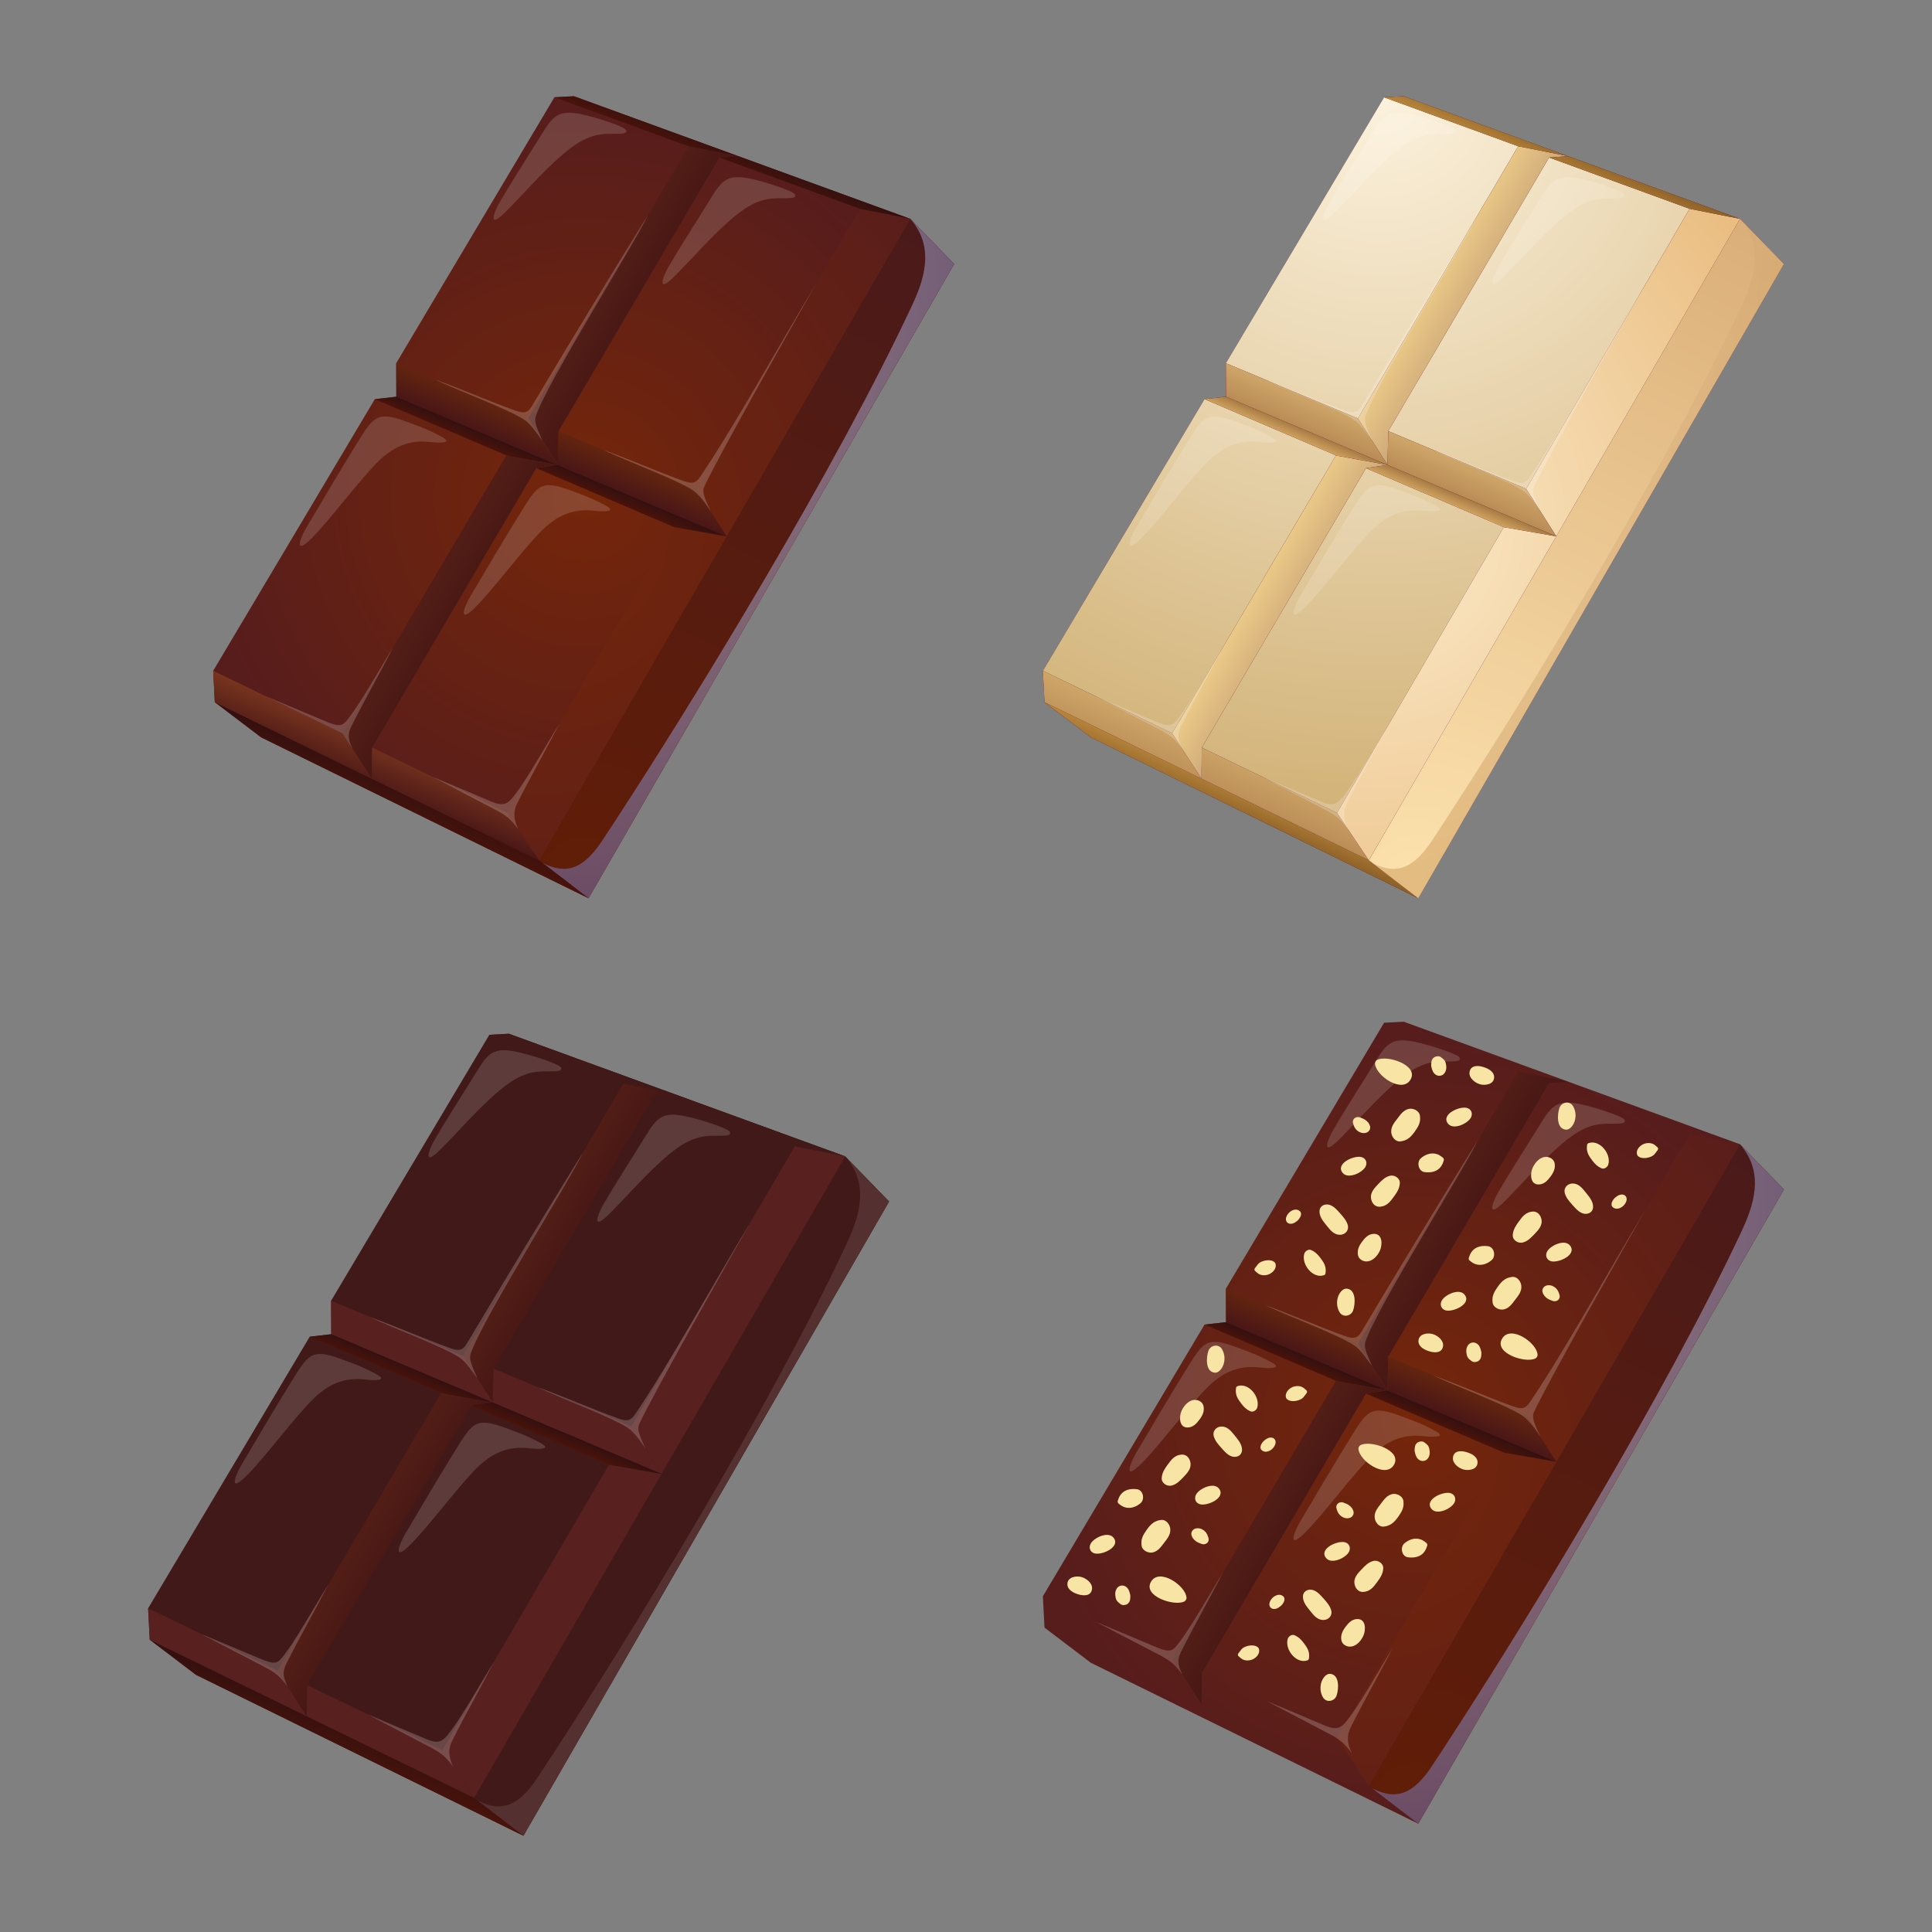 <svg xmlns="http://www.w3.org/2000/svg" xmlns:xlink="http://www.w3.org/1999/xlink" x="0px" y="0px" width="2000px" height="2000px" viewBox="0 0 2000 2000" xml:space="preserve"><rect x="0" y="0" width="2000" height="2000" fill="#808080" stroke="none"/><g id="BACKGROUND"></g><g id="OBJECT">	<g>		<radialGradient id="SVGID_1_" cx="604.231" cy="514.741" r="399.648" gradientUnits="userSpaceOnUse">			<stop offset="0" style="stop-color:#75260A"></stop>			<stop offset="1" style="stop-color:#571D1C"></stop>		</radialGradient>		<polygon fill-rule="evenodd" clip-rule="evenodd" fill="url(#SVGID_1_)" points="220.688,694.403 222.368,726.873    270.241,763.244 609.241,929.87 987.773,273.291 942.316,226.532 594.123,99.611 573.897,100.725 410.132,375.984 410.27,410.691    388.003,413.19 220.688,694.403   "></polygon>		<radialGradient id="SVGID_2_" cx="607.77" cy="916.009" r="760.101" gradientUnits="userSpaceOnUse">			<stop offset="0" style="stop-color:#611D07"></stop>			<stop offset="1" style="stop-color:#4A1A1A"></stop>		</radialGradient>		<polygon fill-rule="evenodd" clip-rule="evenodd" fill="url(#SVGID_2_)" points="558.134,890.563 942.316,226.532    987.773,273.291 609.241,929.87 558.134,890.563   "></polygon>		<radialGradient id="SVGID_3_" cx="553.692" cy="544.421" r="554.951" gradientUnits="userSpaceOnUse">			<stop offset="0" style="stop-color:#75260A"></stop>			<stop offset="1" style="stop-color:#571D1C"></stop>		</radialGradient>		<path fill-rule="evenodd" clip-rule="evenodd" fill="url(#SVGID_3_)" d="M697.823,545.7L525.198,841.506l32.937,49.058   l194.022-335.355L697.823,545.7L697.823,545.7z M720.986,505.998l31.17,49.21l190.16-328.676l-52.173-10.396L720.986,505.998   L720.986,505.998z"></path>		<linearGradient id="SVGID_4_" gradientUnits="userSpaceOnUse" x1="579.753" y1="486.834" x2="519.966" y2="452.316">			<stop offset="0" style="stop-color:#451615"></stop>			<stop offset="1" style="stop-color:#551F16"></stop>		</linearGradient>		<path fill-rule="evenodd" clip-rule="evenodd" fill="url(#SVGID_4_)" d="M524.022,471.531L354.574,759.08l30.273,47.006   l0.339-32.213l169.962-289.19l22.299-3.43L524.022,471.531L524.022,471.531z M546.796,433.143l30.656,48.11l0.782-34.964   L744.68,163.048l19.82-1.332l-51.795-10.333L546.796,433.143L546.796,433.143z"></path>		<linearGradient id="SVGID_5_" gradientUnits="userSpaceOnUse" x1="575.276" y1="479.42" x2="587.787" y2="449.947">			<stop offset="0" style="stop-color:#4A1717"></stop>			<stop offset="1" style="stop-color:#63250F"></stop>		</linearGradient>		<path fill-rule="evenodd" clip-rule="evenodd" fill="url(#SVGID_5_)" d="M410.27,410.691l166.745,70.483l0.438,0.078   l-30.656-48.11l-136.664-57.158L410.27,410.691L410.27,410.691z M578.234,446.289l-0.787,34.964l-0.181,0.029l174.89,73.926   l-31.17-49.21L578.234,446.289L578.234,446.289z"></path>		<linearGradient id="SVGID_6_" gradientUnits="userSpaceOnUse" x1="567.462" y1="490.365" x2="572.338" y2="478.879">			<stop offset="0" style="stop-color:#4A130A"></stop>			<stop offset="1" style="stop-color:#331010"></stop>		</linearGradient>		<path fill-rule="evenodd" clip-rule="evenodd" fill="url(#SVGID_6_)" d="M577.015,481.175L410.27,410.691l-22.267,2.499   l136.681,58.461L577.015,481.175L577.015,481.175z M577.267,481.282l-22.118,3.4L697.823,545.7l54.333,9.508L577.267,481.282   L577.267,481.282z"></path>		<path opacity="0.15" fill-rule="evenodd" clip-rule="evenodd" fill="#FFFFFF" d="M731.887,211.646   c-13.198,21.259-26.816,42.284-39.451,63.882c-6.662,11.37-12.99,29.323,5.875,10.433c19.164-19.192,36.584-39.77,57.204-57.774   c23.699-20.694,36.547-23.108,53.415-22.963c13.46,0.116,14.674-0.674,14.106-3.671c-0.29-1.53-6.383-4.335-11.339-6.185   c-10.037-3.745-20.303-6.929-30.716-9.45C750.495,178.54,747.016,187.296,731.887,211.646L731.887,211.646z"></path>		<path opacity="0.15" fill-rule="evenodd" clip-rule="evenodd" fill="#FFFFFF" d="M368.542,460.525   c-13.263,21.218-38.893,64.338-51.527,85.933c-6.661,11.372-12.99,29.323,5.874,10.435c19.165-19.194,49.674-60.729,69.281-79.827   c18.64-18.152,36.536-21.486,53.284-19.466c3.883,0.467,25.902,2.381,11.978-5.311c-2.544-1.397-5.722-2.953-8.127-4.176   c-9.556-4.834-20.724-8.752-30.794-12.413C389.043,424.979,385.843,432.859,368.542,460.525L368.542,460.525z"></path>		<path opacity="0.15" fill-rule="evenodd" clip-rule="evenodd" fill="#FFFFFF" d="M538.271,531.671   c-13.269,21.218-38.895,64.34-51.527,85.933c-6.663,11.372-12.99,29.323,5.868,10.438c19.165-19.197,49.673-60.731,69.286-79.83   c18.642-18.151,36.537-21.484,53.285-19.465c3.883,0.469,25.902,2.381,11.977-5.31c-2.542-1.398-5.721-2.954-8.127-4.178   c-9.556-4.833-20.723-8.75-30.792-12.413C558.769,496.124,555.569,504.003,538.271,531.671L538.271,531.671z"></path>		<radialGradient id="SVGID_7_" cx="533.216" cy="295.21" r="751.839" gradientUnits="userSpaceOnUse">			<stop offset="0" style="stop-color:#FFFFFF"></stop>			<stop offset="0.386" style="stop-color:#C3C6E5"></stop>			<stop offset="1" style="stop-color:#5C64B9"></stop>		</radialGradient>		<path opacity="0.5" fill-rule="evenodd" clip-rule="evenodd" fill="url(#SVGID_7_)" d="M942.316,226.532   c22.699,26.052,17.71,55.577,2.44,88.33c-77.995,167.299-224.739,408.811-320.333,553.896   c-16.856,25.574-34.189,39.534-62.898,24.414l47.715,36.697l378.533-656.579L942.316,226.532L942.316,226.532z"></path>		<path opacity="0.2" fill-rule="evenodd" clip-rule="evenodd" fill="#FFFFFF" d="M275.312,720.79l62.445,26.218   c11.228,4.717,15.658,4.866,19.739,0.506c12.437-13.282,38.077-59.354,49.569-77.503c-14.396,28.137-29.091,53.479-43.251,81.714   c-4.031,8.049-3.862,13.087,1.345,23.781c-8.428-11.003-11.381-13.878-26.045-21.508L275.312,720.79L275.312,720.79z"></path>		<path opacity="0.2" fill-rule="evenodd" clip-rule="evenodd" fill="#FFFFFF" d="M450.737,392.964   c22.446,11.211,75.745,30.413,92.69,42.101c6.58,4.543,13.067,14.608,18.034,21.101c-2.637-6.974-9.179-18.062-6.964-24.945   c10.995-34.129,103.346-180.412,116.297-208.657c-35.995,58.012-86.395,140.921-120.398,198.177   c-4.085,6.872-8.286,7.465-17.19,4.266C506.606,415.447,477.729,402.753,450.737,392.964L450.737,392.964z"></path>		<path opacity="0.2" fill-rule="evenodd" clip-rule="evenodd" fill="#FFFFFF" d="M625.103,465.894   c22.446,11.209,75.746,30.414,92.69,42.102c6.579,4.54,13.886,15.062,17.966,21.325c-2.741-6.447-9.916-18.603-6.892-25.171   c14.784-32.144,100.517-183.371,116.05-210.508c-36.268,59.847-83.53,145.924-120.158,200.029   c-4.484,6.616-8.286,7.464-17.191,4.263C680.983,488.377,652.105,475.685,625.103,465.894L625.103,465.894z"></path>		<linearGradient id="SVGID_8_" gradientUnits="userSpaceOnUse" x1="752.607" y1="176.583" x2="763.605" y2="150.674">			<stop offset="0" style="stop-color:#4A130A"></stop>			<stop offset="1" style="stop-color:#331010"></stop>		</linearGradient>		<polygon fill-rule="evenodd" clip-rule="evenodd" fill="url(#SVGID_8_)" points="712.706,151.383 764.5,161.716 744.68,163.048    890.144,216.136 942.316,226.532 594.123,99.611 573.897,100.725 712.706,151.383   "></polygon>		<linearGradient id="SVGID_9_" gradientUnits="userSpaceOnUse" x1="408.83" y1="844.8" x2="422.778" y2="811.942">			<stop offset="0" style="stop-color:#4A130A"></stop>			<stop offset="1" style="stop-color:#331010"></stop>		</linearGradient>		<polygon fill-rule="evenodd" clip-rule="evenodd" fill="url(#SVGID_9_)" points="558.134,890.563 609.241,929.87 270.241,763.244    222.368,726.873 558.134,890.563   "></polygon>		<linearGradient id="SVGID_10_" gradientUnits="userSpaceOnUse" x1="379.894" y1="814.905" x2="398.929" y2="770.062">			<stop offset="0" style="stop-color:#4A1717"></stop>			<stop offset="1" style="stop-color:#78351E"></stop>		</linearGradient>		<polygon fill-rule="evenodd" clip-rule="evenodd" fill="url(#SVGID_10_)" points="525.198,841.506 558.134,890.563    222.368,726.873 220.688,694.403 354.574,759.08 384.847,806.086 385.187,773.873 525.198,841.506   "></polygon>		<path opacity="0.15" fill-rule="evenodd" clip-rule="evenodd" fill="#FFFFFF" d="M557.042,144.963   c-13.199,21.26-26.817,42.283-39.452,63.881c-6.662,11.371-12.989,29.324,5.875,10.435c19.165-19.193,36.585-39.77,57.206-57.778   c23.698-20.692,36.546-23.107,53.414-22.959c13.466,0.115,14.675-0.674,14.105-3.67c-0.289-1.532-6.382-4.336-11.338-6.186   c-10.037-3.745-20.303-6.929-30.717-9.451C575.648,111.857,572.169,120.611,557.042,144.963L557.042,144.963z"></path>		<path opacity="0.2" fill-rule="evenodd" clip-rule="evenodd" fill="#FFFFFF" d="M447.816,804.129l61.4,25.9   c11.234,4.737,15.725,1.86,19.799-2.498c12.437-13.282,38.072-59.354,49.569-77.502c-14.389,28.134-29.091,53.477-43.252,81.713   c-4.036,8.047-3.917,16.092,1.291,26.79c-8.422-11.006-11.375-13.882-26.034-21.511L447.816,804.129L447.816,804.129z"></path>		<linearGradient id="SVGID_11_" gradientUnits="userSpaceOnUse" x1="685.241" y1="1147.102" x2="696.238" y2="1121.193">			<stop offset="0" style="stop-color:#4A130A"></stop>			<stop offset="1" style="stop-color:#331010"></stop>		</linearGradient>		<polygon fill-rule="evenodd" clip-rule="evenodd" fill="url(#SVGID_11_)" points="645.339,1121.901 697.134,1132.235    677.313,1133.566 822.777,1186.654 874.95,1197.051 526.756,1070.129 506.53,1071.243 645.339,1121.901   "></polygon>		<polygon fill-rule="evenodd" clip-rule="evenodd" fill="#421919" points="153.321,1664.922 155.001,1697.391 202.874,1733.763    541.874,1900.389 920.406,1243.809 874.95,1197.051 526.756,1070.129 506.53,1071.243 342.765,1346.502 342.903,1381.211    320.636,1383.709 153.321,1664.922   "></polygon>		<linearGradient id="SVGID_12_" gradientUnits="userSpaceOnUse" x1="341.464" y1="1815.319" x2="355.412" y2="1782.46">			<stop offset="0" style="stop-color:#4A130A"></stop>			<stop offset="1" style="stop-color:#331010"></stop>		</linearGradient>		<polygon fill-rule="evenodd" clip-rule="evenodd" fill="url(#SVGID_12_)" points="490.768,1861.081 541.874,1900.389    202.874,1733.763 155.001,1697.391 490.768,1861.081   "></polygon>		<polygon fill-rule="evenodd" clip-rule="evenodd" fill="#421919" points="490.768,1861.081 874.95,1197.051 920.406,1243.809    541.874,1900.389 490.768,1861.081   "></polygon>		<polygon fill-rule="evenodd" clip-rule="evenodd" fill="#592020" points="457.831,1812.024 490.768,1861.081 155.001,1697.391    153.321,1664.922 287.207,1729.598 317.48,1776.604 317.819,1744.391 457.831,1812.024   "></polygon>		<path fill-rule="evenodd" clip-rule="evenodd" fill="#592020" d="M630.456,1516.218l-172.625,295.807l32.937,49.057   l194.022-335.354L630.456,1516.218L630.456,1516.218z M653.62,1476.516l31.17,49.211l190.16-328.676l-52.173-10.396   L653.62,1476.516L653.62,1476.516z"></path>		<linearGradient id="SVGID_13_" gradientUnits="userSpaceOnUse" x1="512.388" y1="1457.353" x2="452.599" y2="1422.835">			<stop offset="0" style="stop-color:#451615"></stop>			<stop offset="1" style="stop-color:#551F16"></stop>		</linearGradient>		<path fill-rule="evenodd" clip-rule="evenodd" fill="url(#SVGID_13_)" d="M456.655,1442.05l-169.448,287.548l30.273,47.007   l0.339-32.214l169.962-289.189l22.298-3.43L456.655,1442.05L456.655,1442.05z M479.43,1403.66l30.656,48.111l0.782-34.965   l166.446-283.24l19.82-1.331l-51.795-10.334L479.43,1403.66L479.43,1403.66z"></path>		<path fill-rule="evenodd" clip-rule="evenodd" fill="#592020" d="M342.903,1381.211l166.745,70.481l0.438,0.079l-30.656-48.111   l-136.665-57.158L342.903,1381.211L342.903,1381.211z M510.867,1416.807l-0.787,34.965l-0.18,0.029l174.89,73.926l-31.17-49.211   L510.867,1416.807L510.867,1416.807z"></path>		<linearGradient id="SVGID_14_" gradientUnits="userSpaceOnUse" x1="500.096" y1="1460.883" x2="504.971" y2="1449.398">			<stop offset="0" style="stop-color:#4A130A"></stop>			<stop offset="1" style="stop-color:#331010"></stop>		</linearGradient>		<path fill-rule="evenodd" clip-rule="evenodd" fill="url(#SVGID_14_)" d="M509.647,1451.692l-166.745-70.481l-22.267,2.498   l136.681,58.46L509.647,1451.692L509.647,1451.692z M509.9,1451.801l-22.118,3.4l142.674,61.017l54.333,9.509L509.9,1451.801   L509.9,1451.801z"></path>		<path opacity="0.15" fill-rule="evenodd" clip-rule="evenodd" fill="#FFFFFF" d="M489.675,1115.479   c-13.199,21.261-26.817,42.285-39.452,63.881c-6.662,11.371-12.989,29.324,5.875,10.437c19.165-19.193,36.584-39.77,57.206-57.779   c23.698-20.692,36.546-23.107,53.413-22.959c13.466,0.114,14.675-0.675,14.106-3.67c-0.289-1.532-6.382-4.336-11.338-6.186   c-10.037-3.745-20.302-6.929-30.717-9.451C508.281,1082.375,504.802,1091.13,489.675,1115.479L489.675,1115.479z"></path>		<path opacity="0.15" fill-rule="evenodd" clip-rule="evenodd" fill="#FFFFFF" d="M664.52,1182.164   c-13.198,21.26-26.816,42.284-39.451,63.883c-6.662,11.369-12.99,29.322,5.874,10.432c19.165-19.191,36.585-39.769,57.204-57.774   c23.699-20.694,36.547-23.107,53.415-22.962c13.46,0.115,14.674-0.674,14.106-3.672c-0.291-1.53-6.383-4.334-11.339-6.184   c-10.037-3.747-20.303-6.931-30.716-9.45C683.128,1149.059,679.649,1157.814,664.52,1182.164L664.52,1182.164z"></path>		<path opacity="0.15" fill-rule="evenodd" clip-rule="evenodd" fill="#FFFFFF" d="M301.176,1431.044   c-13.263,21.218-38.893,64.338-51.527,85.932c-6.662,11.373-12.991,29.324,5.874,10.437   c19.165-19.196,49.673-60.729,69.281-79.828c18.64-18.152,36.536-21.485,53.283-19.467c3.883,0.468,25.902,2.382,11.979-5.309   c-2.544-1.399-5.722-2.954-8.128-4.178c-9.555-4.833-20.724-8.751-30.793-12.413   C321.676,1395.496,318.476,1403.377,301.176,1431.044L301.176,1431.044z"></path>		<path opacity="0.15" fill-rule="evenodd" clip-rule="evenodd" fill="#FFFFFF" d="M470.903,1502.189   c-13.269,21.218-38.894,64.34-51.527,85.932c-6.663,11.373-12.99,29.324,5.868,10.438c19.166-19.197,49.674-60.729,69.286-79.829   c18.641-18.152,36.537-21.483,53.285-19.465c3.883,0.468,25.902,2.38,11.977-5.309c-2.543-1.399-5.721-2.956-8.127-4.18   c-9.556-4.833-20.723-8.749-30.793-12.413C491.402,1466.642,488.202,1474.521,470.903,1502.189L470.903,1502.189z"></path>		<path opacity="0.2" fill-rule="evenodd" clip-rule="evenodd" fill="#FFFFFF" d="M207.944,1691.31l62.445,26.216   c11.228,4.718,15.659,4.866,19.739,0.507c12.437-13.283,38.078-59.354,49.569-77.504c-14.396,28.137-29.091,53.48-43.251,81.715   c-4.031,8.048-3.862,13.087,1.344,23.78c-8.428-11.002-11.381-13.877-26.045-21.507L207.944,1691.31L207.944,1691.31z"></path>		<path opacity="0.2" fill-rule="evenodd" clip-rule="evenodd" fill="#FFFFFF" d="M380.45,1774.646l61.4,25.9   c11.234,4.737,15.725,1.86,19.799-2.496c12.438-13.284,38.073-59.355,49.569-77.503c-14.39,28.133-29.091,53.477-43.252,81.713   c-4.036,8.046-3.917,16.092,1.291,26.79c-8.422-11.006-11.376-13.882-26.034-21.51L380.45,1774.646L380.45,1774.646z"></path>		<path opacity="0.2" fill-rule="evenodd" clip-rule="evenodd" fill="#FFFFFF" d="M383.37,1363.482   c22.446,11.211,75.746,30.412,92.69,42.099c6.581,4.545,13.067,14.609,18.034,21.102c-2.637-6.973-9.179-18.062-6.964-24.944   c10.995-34.131,103.346-180.413,116.297-208.658c-35.994,58.013-86.394,140.922-120.398,198.176   c-4.085,6.873-8.286,7.466-17.19,4.268C439.24,1385.964,410.362,1373.271,383.37,1363.482L383.37,1363.482z"></path>		<path opacity="0.2" fill-rule="evenodd" clip-rule="evenodd" fill="#FFFFFF" d="M557.735,1436.411   c22.447,11.21,75.746,30.414,92.691,42.103c6.579,4.541,13.886,15.063,17.966,21.325c-2.741-6.446-9.916-18.603-6.892-25.171   c14.784-32.145,100.517-183.372,116.05-210.509c-36.268,59.847-83.53,145.923-120.158,200.029   c-4.485,6.618-8.286,7.466-17.191,4.263C613.616,1458.895,584.738,1446.202,557.735,1436.411L557.735,1436.411z"></path>		<path opacity="0.1" fill-rule="evenodd" clip-rule="evenodd" fill="#FFFFFF" d="M874.95,1197.051   c22.699,26.051,17.71,55.576,2.44,88.33c-77.995,167.299-224.74,408.81-320.333,553.896   c-16.857,25.575-34.19,39.535-62.898,24.414l47.715,36.698l378.532-656.58L874.95,1197.051L874.95,1197.051z"></path>		<g>			<polygon fill-rule="evenodd" clip-rule="evenodd" fill="#54002A" points="1079.595,694.403 1081.273,726.873 1129.147,763.244     1468.148,929.87 1846.679,273.291 1801.225,226.532 1453.03,99.611 1432.804,100.725 1269.039,375.984 1269.176,410.691     1246.911,413.19 1079.595,694.403    "></polygon>			<linearGradient id="SVGID_15_" gradientUnits="userSpaceOnUse" x1="1267.737" y1="844.8" x2="1281.685" y2="811.942">				<stop offset="4.500000e-007" style="stop-color:#8C5E26"></stop>				<stop offset="1" style="stop-color:#B8863C"></stop>			</linearGradient>			<polygon fill-rule="evenodd" clip-rule="evenodd" fill="url(#SVGID_15_)" points="1417.041,890.563 1468.148,929.87     1129.147,763.244 1081.273,726.873 1417.041,890.563    "></polygon>			<radialGradient id="SVGID_16_" cx="1466.676" cy="916.009" r="760.101" gradientUnits="userSpaceOnUse">				<stop offset="0" style="stop-color:#FCE2AE"></stop>				<stop offset="1" style="stop-color:#DBAF79"></stop>			</radialGradient>			<polygon fill-rule="evenodd" clip-rule="evenodd" fill="url(#SVGID_16_)" points="1417.041,890.563 1801.225,226.532     1846.679,273.291 1468.148,929.87 1417.041,890.563    "></polygon>			<linearGradient id="SVGID_17_" gradientUnits="userSpaceOnUse" x1="1238.801" y1="814.905" x2="1257.835" y2="770.062">				<stop offset="4.500000e-007" style="stop-color:#BA8D56"></stop>				<stop offset="1" style="stop-color:#CFA66A"></stop>			</linearGradient>			<polygon fill-rule="evenodd" clip-rule="evenodd" fill="url(#SVGID_17_)" points="1384.105,841.506 1417.041,890.563     1081.273,726.873 1079.595,694.403 1213.48,759.08 1243.754,806.086 1244.093,773.873 1384.105,841.506    "></polygon>			<radialGradient id="SVGID_18_" cx="1427.516" cy="91.155" r="853.408" gradientUnits="userSpaceOnUse">				<stop offset="0" style="stop-color:#FCF2DE"></stop>				<stop offset="1" style="stop-color:#CCAA6A"></stop>			</radialGradient>			<path fill-rule="evenodd" clip-rule="evenodd" fill="url(#SVGID_18_)" d="M1414.055,484.683l-169.962,289.19l140.013,67.633    L1556.729,545.7L1414.055,484.683L1414.055,484.683z M1603.587,163.048l-166.446,283.241l142.751,59.709l169.159-289.862    L1603.587,163.048L1603.587,163.048z M1269.039,375.984l136.663,57.158l165.909-281.76l-138.808-50.658L1269.039,375.984    L1269.039,375.984z M1213.48,759.08l169.447-287.549l0.664,0.12l-136.681-58.461l-167.316,281.213L1213.48,759.08L1213.48,759.08    z"></path>			<radialGradient id="SVGID_19_" cx="1412.6" cy="544.421" r="554.951" gradientUnits="userSpaceOnUse">				<stop offset="0" style="stop-color:#FCECCC"></stop>				<stop offset="1" style="stop-color:#E8B879"></stop>			</radialGradient>			<path fill-rule="evenodd" clip-rule="evenodd" fill="url(#SVGID_19_)" d="M1556.729,545.7l-172.624,295.806l32.936,49.058    l194.022-335.355L1556.729,545.7L1556.729,545.7z M1579.892,505.998l31.172,49.21l190.161-328.676l-52.174-10.396    L1579.892,505.998L1579.892,505.998z"></path>			<linearGradient id="SVGID_20_" gradientUnits="userSpaceOnUse" x1="1436.441" y1="485.552" x2="1387.662" y2="457.39">				<stop offset="4.500000e-007" style="stop-color:#CCA678"></stop>				<stop offset="1" style="stop-color:#EBCA88"></stop>			</linearGradient>			<path fill-rule="evenodd" clip-rule="evenodd" fill="url(#SVGID_20_)" d="M1382.928,471.531L1213.48,759.08l30.273,47.006    l0.339-32.213l169.962-289.19l22.299-3.43L1382.928,471.531L1382.928,471.531z M1405.702,433.143l30.657,48.11l0.781-34.964    l166.446-283.241l19.821-1.332l-51.797-10.333L1405.702,433.143L1405.702,433.143z"></path>			<linearGradient id="SVGID_21_" gradientUnits="userSpaceOnUse" x1="1434.183" y1="479.42" x2="1446.693" y2="449.947">				<stop offset="4.500000e-007" style="stop-color:#BA8D56"></stop>				<stop offset="1" style="stop-color:#CFA66A"></stop>			</linearGradient>			<path fill-rule="evenodd" clip-rule="evenodd" fill="url(#SVGID_21_)" d="M1269.176,410.691l166.746,70.483l0.438,0.078    l-30.657-48.11l-136.663-57.158L1269.176,410.691L1269.176,410.691z M1437.141,446.289l-0.787,34.964l-0.181,0.029    l174.891,73.926l-31.172-49.21L1437.141,446.289L1437.141,446.289z"></path>			<linearGradient id="SVGID_22_" gradientUnits="userSpaceOnUse" x1="1426.37" y1="490.366" x2="1431.246" y2="478.88">				<stop offset="0" style="stop-color:#D1A360"></stop>				<stop offset="1" style="stop-color:#A67944"></stop>			</linearGradient>			<path fill-rule="evenodd" clip-rule="evenodd" fill="url(#SVGID_22_)" d="M1435.922,481.175l-166.746-70.483l-22.265,2.499    l136.681,58.461L1435.922,481.175L1435.922,481.175z M1436.173,481.282l-22.118,3.4l142.675,61.018l54.334,9.508    L1436.173,481.282L1436.173,481.282z"></path>			<path opacity="0.15" fill-rule="evenodd" clip-rule="evenodd" fill="#FFFFFF" d="M1397.176,531.671    c-13.268,21.218-38.893,64.34-51.527,85.933c-6.662,11.372-12.99,29.323,5.869,10.438c19.164-19.197,49.675-60.731,69.286-79.83    c18.641-18.151,36.535-21.484,53.283-19.465c3.882,0.469,25.903,2.381,11.978-5.31c-2.543-1.398-5.72-2.954-8.126-4.178    c-9.557-4.833-20.725-8.75-30.794-12.413C1417.675,496.124,1414.477,504.003,1397.176,531.671L1397.176,531.671z"></path>			<radialGradient id="SVGID_23_" cx="1223.786" cy="224.618" r="751.843" gradientUnits="userSpaceOnUse">				<stop offset="0" style="stop-color:#FFFFFF"></stop>				<stop offset="0.358" style="stop-color:#EDDAC3"></stop>				<stop offset="1" style="stop-color:#CA934F"></stop>			</radialGradient>			<path opacity="0.5" fill-rule="evenodd" clip-rule="evenodd" fill="url(#SVGID_23_)" d="M1801.225,226.532    c22.698,26.052,17.708,55.577,2.439,88.33c-77.994,167.299-224.741,408.811-320.333,553.896    c-16.857,25.574-34.188,39.534-62.899,24.414l47.717,36.697l378.53-656.579L1801.225,226.532L1801.225,226.532z"></path>			<path opacity="0.2" fill-rule="evenodd" clip-rule="evenodd" fill="#FFFFFF" d="M1306.723,804.129l61.4,25.9    c11.233,4.737,15.726,1.86,19.798-2.498c12.439-13.282,38.071-59.354,49.57-77.502c-14.39,28.134-29.093,53.477-43.253,81.713    c-4.036,8.047-3.916,16.092,1.292,26.79c-8.423-11.006-11.376-13.882-26.035-21.511L1306.723,804.129L1306.723,804.129z"></path>			<path opacity="0.2" fill-rule="evenodd" clip-rule="evenodd" fill="#FFFFFF" d="M1309.644,392.964    c22.446,11.211,75.746,30.413,92.69,42.101c6.578,4.543,13.066,14.608,18.032,21.101c-2.636-6.974-9.177-18.062-6.963-24.945    c10.995-34.129,103.345-180.412,116.297-208.657c-35.995,58.012-86.394,140.921-120.399,198.177    c-4.084,6.872-8.286,7.465-17.188,4.266C1365.514,415.447,1336.636,402.753,1309.644,392.964L1309.644,392.964z"></path>			<path opacity="0.2" fill-rule="evenodd" clip-rule="evenodd" fill="#FFFFFF" d="M1484.008,465.894    c22.448,11.209,75.748,30.414,92.692,42.102c6.577,4.54,13.886,15.062,17.965,21.325c-2.74-6.447-9.917-18.603-6.89-25.171    c14.782-32.144,100.516-183.371,116.048-210.508c-36.266,59.847-83.527,145.924-120.156,200.029    c-4.484,6.616-8.288,7.464-17.19,4.263C1539.891,488.377,1511.013,475.685,1484.008,465.894L1484.008,465.894z"></path>			<radialGradient id="SVGID_24_" cx="1463.137" cy="1472.756" r="399.648" gradientUnits="userSpaceOnUse">				<stop offset="0" style="stop-color:#75260A"></stop>				<stop offset="1" style="stop-color:#571D1C"></stop>			</radialGradient>			<polygon fill-rule="evenodd" clip-rule="evenodd" fill="url(#SVGID_24_)" points="1079.594,1652.419 1081.273,1684.888     1129.146,1721.26 1468.146,1887.886 1846.679,1231.307 1801.223,1184.548 1453.028,1057.626 1432.804,1058.741 1269.037,1334     1269.176,1368.708 1246.909,1371.207 1079.594,1652.419    "></polygon>			<radialGradient id="SVGID_25_" cx="1466.676" cy="1874.024" r="760.101" gradientUnits="userSpaceOnUse">				<stop offset="0" style="stop-color:#611D07"></stop>				<stop offset="1" style="stop-color:#4A1A1A"></stop>			</radialGradient>			<polygon fill-rule="evenodd" clip-rule="evenodd" fill="url(#SVGID_25_)" points="1417.04,1848.578 1801.223,1184.548     1846.679,1231.307 1468.146,1887.886 1417.04,1848.578    "></polygon>			<radialGradient id="SVGID_26_" cx="1412.598" cy="1502.437" r="554.95" gradientUnits="userSpaceOnUse">				<stop offset="0" style="stop-color:#75260A"></stop>				<stop offset="1" style="stop-color:#571D1C"></stop>			</radialGradient>			<path fill-rule="evenodd" clip-rule="evenodd" fill="url(#SVGID_26_)" d="M1556.729,1503.715l-172.625,295.808l32.937,49.056    l194.021-335.354L1556.729,1503.715L1556.729,1503.715z M1579.892,1464.014l31.17,49.211l190.161-328.677l-52.173-10.396    L1579.892,1464.014L1579.892,1464.014z"></path>			<linearGradient id="SVGID_27_" gradientUnits="userSpaceOnUse" x1="1438.658" y1="1444.85" x2="1378.873" y2="1410.332">				<stop offset="0" style="stop-color:#451615"></stop>				<stop offset="1" style="stop-color:#551F16"></stop>			</linearGradient>			<path fill-rule="evenodd" clip-rule="evenodd" fill="url(#SVGID_27_)" d="M1382.928,1429.547l-169.447,287.549l30.271,47.006    l0.341-32.214l169.962-289.188l22.298-3.431L1382.928,1429.547L1382.928,1429.547z M1405.702,1391.158l30.656,48.11l0.781-34.965    l166.446-283.239l19.819-1.332l-51.794-10.334L1405.702,1391.158L1405.702,1391.158z"></path>			<linearGradient id="SVGID_28_" gradientUnits="userSpaceOnUse" x1="1434.182" y1="1437.437" x2="1446.693" y2="1407.962">				<stop offset="0" style="stop-color:#4A1717"></stop>				<stop offset="1" style="stop-color:#63250F"></stop>			</linearGradient>			<path fill-rule="evenodd" clip-rule="evenodd" fill="url(#SVGID_28_)" d="M1269.176,1368.708l166.744,70.481l0.438,0.079    l-30.656-48.11L1269.037,1334L1269.176,1368.708L1269.176,1368.708z M1437.14,1404.304l-0.787,34.965l-0.18,0.029l174.889,73.927    l-31.17-49.211L1437.14,1404.304L1437.14,1404.304z"></path>			<linearGradient id="SVGID_29_" gradientUnits="userSpaceOnUse" x1="1426.368" y1="1448.38" x2="1431.243" y2="1436.896">				<stop offset="0" style="stop-color:#4A130A"></stop>				<stop offset="1" style="stop-color:#331010"></stop>			</linearGradient>			<path fill-rule="evenodd" clip-rule="evenodd" fill="url(#SVGID_29_)" d="M1435.92,1439.189l-166.744-70.481l-22.267,2.499    l136.681,58.459L1435.92,1439.189L1435.92,1439.189z M1436.173,1439.298l-22.118,3.401l142.674,61.016l54.333,9.51    L1436.173,1439.298L1436.173,1439.298z"></path>			<path opacity="0.15" fill-rule="evenodd" clip-rule="evenodd" fill="#FFFFFF" d="M1590.793,1169.661    c-13.197,21.261-26.817,42.284-39.451,63.883c-6.662,11.369-12.99,29.322,5.874,10.432    c19.165-19.191,36.586-39.769,57.205-57.774c23.698-20.694,36.546-23.107,53.414-22.961c13.46,0.114,14.674-0.675,14.106-3.672    c-0.291-1.53-6.383-4.334-11.339-6.184c-10.038-3.748-20.304-6.932-30.716-9.451    C1609.4,1136.557,1605.922,1145.312,1590.793,1169.661L1590.793,1169.661z"></path>			<path opacity="0.15" fill-rule="evenodd" clip-rule="evenodd" fill="#FFFFFF" d="M1419.932,1105.214    c-13.198,21.261-26.817,42.284-39.452,63.883c-6.661,11.369-12.989,29.322,5.875,10.432    c19.164-19.191,36.585-39.769,57.204-57.774c23.699-20.694,36.547-23.107,53.415-22.961c13.46,0.114,14.673-0.675,14.105-3.673    c-0.29-1.53-6.383-4.333-11.339-6.183c-10.037-3.748-20.303-6.932-30.716-9.451    C1438.538,1072.109,1435.061,1080.864,1419.932,1105.214L1419.932,1105.214z"></path>			<path opacity="0.15" fill-rule="evenodd" clip-rule="evenodd" fill="#FFFFFF" d="M1227.448,1418.541    c-13.263,21.219-38.892,64.338-51.526,85.932c-6.661,11.374-12.991,29.325,5.874,10.437    c19.165-19.195,49.673-60.729,69.28-79.828c18.64-18.151,36.536-21.485,53.283-19.467c3.883,0.468,25.903,2.382,11.979-5.309    c-2.544-1.398-5.722-2.954-8.128-4.178c-9.556-4.833-20.725-8.751-30.793-12.413    C1247.948,1382.993,1244.748,1390.874,1227.448,1418.541L1227.448,1418.541z"></path>			<path opacity="0.15" fill-rule="evenodd" clip-rule="evenodd" fill="#FFFFFF" d="M1397.177,1489.687    c-13.269,21.219-38.895,64.34-51.528,85.932c-6.662,11.374-12.989,29.325,5.868,10.438c19.165-19.197,49.673-60.73,69.285-79.83    c18.643-18.151,36.537-21.483,53.285-19.465c3.883,0.468,25.901,2.38,11.978-5.309c-2.543-1.398-5.721-2.956-8.128-4.18    c-9.556-4.832-20.723-8.749-30.793-12.412C1417.675,1454.139,1414.475,1462.018,1397.177,1489.687L1397.177,1489.687z"></path>			<radialGradient id="SVGID_30_" cx="1392.122" cy="1253.226" r="751.84" gradientUnits="userSpaceOnUse">				<stop offset="0" style="stop-color:#FFFFFF"></stop>				<stop offset="0.386" style="stop-color:#C3C6E5"></stop>				<stop offset="1" style="stop-color:#5C64B9"></stop>			</radialGradient>			<path opacity="0.5" fill-rule="evenodd" clip-rule="evenodd" fill="url(#SVGID_30_)" d="M1801.223,1184.548    c22.698,26.052,17.71,55.576,2.44,88.331c-77.995,167.298-224.74,408.809-320.333,553.895    c-16.857,25.575-34.19,39.535-62.898,24.415l47.715,36.697l378.532-656.579L1801.223,1184.548L1801.223,1184.548z"></path>			<path opacity="0.2" fill-rule="evenodd" clip-rule="evenodd" fill="#FFFFFF" d="M1134.217,1678.807l62.445,26.216    c11.228,4.718,15.658,4.866,19.738,0.508c12.438-13.284,38.078-59.355,49.569-77.505c-14.396,28.137-29.092,53.48-43.252,81.715    c-4.03,8.048-3.862,13.088,1.345,23.78c-8.428-11.002-11.381-13.876-26.045-21.507L1134.217,1678.807L1134.217,1678.807z"></path>			<path opacity="0.2" fill-rule="evenodd" clip-rule="evenodd" fill="#FFFFFF" d="M1309.644,1350.98    c22.445,11.21,75.744,30.412,92.689,42.098c6.58,4.545,13.067,14.609,18.033,21.102c-2.638-6.973-9.179-18.062-6.964-24.944    c10.994-34.13,103.346-180.413,116.297-208.658c-35.994,58.013-86.395,140.922-120.398,198.177    c-4.085,6.872-8.285,7.465-17.189,4.267C1365.512,1373.461,1336.634,1360.769,1309.644,1350.98L1309.644,1350.98z"></path>			<path opacity="0.2" fill-rule="evenodd" clip-rule="evenodd" fill="#FFFFFF" d="M1484.008,1423.908    c22.446,11.211,75.747,30.414,92.691,42.103c6.578,4.541,13.885,15.063,17.967,21.325c-2.741-6.446-9.916-18.603-6.893-25.17    c14.783-32.146,100.517-183.373,116.051-210.51c-36.268,59.848-83.53,145.923-120.158,200.029    c-4.484,6.618-8.285,7.466-17.191,4.264C1539.889,1446.392,1511.012,1433.699,1484.008,1423.908L1484.008,1423.908z"></path>			<linearGradient id="SVGID_31_" gradientUnits="userSpaceOnUse" x1="1611.516" y1="176.583" x2="1622.514" y2="150.674">				<stop offset="0" style="stop-color:#B8863C"></stop>				<stop offset="1" style="stop-color:#8C5E26"></stop>			</linearGradient>			<polygon fill-rule="evenodd" clip-rule="evenodd" fill="url(#SVGID_31_)" points="1571.611,151.383 1623.408,161.716     1603.587,163.048 1749.051,216.136 1801.225,226.532 1453.03,99.611 1432.804,100.725 1571.611,151.383    "></polygon>			<path opacity="0.15" fill-rule="evenodd" clip-rule="evenodd" fill="#FFFFFF" d="M1415.947,144.963    c-13.199,21.26-26.815,42.283-39.45,63.881c-6.663,11.371-12.99,29.324,5.872,10.435c19.165-19.193,36.585-39.77,57.207-57.778    c23.699-20.692,36.546-23.107,53.414-22.959c13.466,0.115,14.674-0.674,14.105-3.67c-0.291-1.532-6.384-4.336-11.339-6.186    c-10.038-3.745-20.302-6.929-30.717-9.451C1434.554,111.857,1431.075,120.611,1415.947,144.963L1415.947,144.963z"></path>			<path opacity="0.15" fill-rule="evenodd" clip-rule="evenodd" fill="#FFFFFF" d="M1590.793,211.646    c-13.197,21.259-26.817,42.284-39.45,63.882c-6.661,11.37-12.991,29.323,5.876,10.433c19.163-19.192,36.583-39.77,57.201-57.774    c23.7-20.694,36.55-23.108,53.416-22.963c13.459,0.116,14.673-0.674,14.104-3.671c-0.289-1.53-6.381-4.335-11.336-6.185    c-10.037-3.745-20.305-6.929-30.716-9.45C1609.401,178.54,1605.923,187.296,1590.793,211.646L1590.793,211.646z"></path>			<path opacity="0.15" fill-rule="evenodd" clip-rule="evenodd" fill="#FFFFFF" d="M1227.449,460.525    c-13.265,21.218-38.895,64.338-51.527,85.933c-6.662,11.372-12.99,29.323,5.875,10.435c19.165-19.194,49.671-60.729,69.28-79.827    c18.641-18.152,36.536-21.486,53.283-19.466c3.884,0.467,25.903,2.381,11.979-5.311c-2.545-1.397-5.722-2.953-8.13-4.176    c-9.554-4.834-20.724-8.752-30.793-12.413C1247.95,424.979,1244.749,432.859,1227.449,460.525L1227.449,460.525z"></path>			<path opacity="0.2" fill-rule="evenodd" clip-rule="evenodd" fill="#FFFFFF" d="M1134.217,720.79l62.445,26.218    c11.229,4.717,15.658,4.866,19.738,0.506c12.438-13.282,38.079-59.354,49.57-77.503c-14.396,28.137-29.093,53.479-43.253,81.714    c-4.031,8.049-3.861,13.087,1.345,23.781c-8.427-11.003-11.38-13.878-26.043-21.508L1134.217,720.79L1134.217,720.79z"></path>			<path opacity="0.2" fill-rule="evenodd" clip-rule="evenodd" fill="#FFFFFF" d="M1310.667,1760.622l61.401,25.9    c11.232,4.737,15.724,1.86,19.799-2.497c12.437-13.283,38.071-59.354,49.567-77.502c-14.389,28.133-29.091,53.477-43.251,81.713    c-4.036,8.046-3.916,16.092,1.29,26.79c-8.421-11.006-11.375-13.882-26.033-21.511L1310.667,1760.622L1310.667,1760.622z"></path>			<g>				<path fill="#F8E5A5" d="M1469.888,1154.814c-0.783-5.184-7.386-8.088-11.966-6.795c-5.29,1.492-8.046,5.603-10.961,9.426     c-3.361,4.408-7.137,8.613-6.767,14.563c0.292,4.701,4.162,10.167,9.554,9.553c7.177-0.816,10.969-4.695,15.001-10.39     C1468.516,1165.85,1470.91,1161.584,1469.888,1154.814z"></path>				<path fill="#F8E5A5" d="M1438.762,1217.171c-5.142,1.31-8.501,4.934-12.044,8.607c-3.725,3.864-8.195,8.607-7.496,14.382     c0.563,4.665,3.695,9.335,9.06,9.06c6.963-0.354,10.614-4.866,14.436-10.149c3.224-4.459,5.95-8.371,6.368-14.037     C1449.483,1219.599,1443.567,1215.945,1438.762,1217.171z"></path>				<path fill="#F8E5A5" d="M1395.252,1268.357c-1.241-4.62-4.411-8.347-7.897-12.224c-3.289-3.657-7.15-8.319-12.267-9.16     c-4.598-0.754-9.117,1.888-9.163,6.981c-0.055,6.177,4.426,11.001,8.048,15.561c3.526,4.438,7.494,9.09,13.748,8.727     C1392.759,1277.949,1396.63,1273.486,1395.252,1268.357z"></path>				<path fill="#F8E5A5" d="M1425.565,1097.232c-1.283,0.701-2.241,2.29-2.162,3.77c0.668,12.494,28.065,31.279,36.714,16.69     C1469.128,1102.493,1435.507,1091.794,1425.565,1097.232z"></path>				<path fill="#F8E5A5" d="M1534.902,1104.376c-5.602-1.583-12.82-1.526-13.672,5.766c-0.697,5.981,5.922,10.977,11.024,12.347     c5.518,1.478,14.461-0.02,14.461-7.42C1546.716,1108.873,1539.835,1105.771,1534.902,1104.376z"></path>				<path fill="#F8E5A5" d="M1497.131,1103.479c-0.233-1.748-0.479-3.602-1.387-5.156c-0.992-1.695-2.657-2.818-4.179-3.979     c-1.802-1.376-4.787-1.073-6.622,0c-2.129,1.244-3.043,3.301-3.248,5.664c-0.053,0.582-0.088,0.952,0.001,0.15     c-0.189,1.712-0.274,2.82,0.12,4.461c0.365,1.512,0.761,3.052,1.455,4.448c1.609,3.242,4.795,5.297,8.442,4.378     C1495.933,1112.386,1497.652,1107.353,1497.131,1103.479z"></path>				<path fill="#F8E5A5" d="M1394.515,1334.048c-4.925-0.637-8.542,5.206-9.648,9.229c-1.413,5.133-0.888,10.414,1.788,15.016     c3.491,6.002,12.071,4.311,14.146-1.85C1403.051,1349.761,1403.997,1335.271,1394.515,1334.048z"></path>				<path fill="#F8E5A5" d="M1421.987,1277.275c-5.639,0.235-9.032,4.275-11.76,7.863c-3.264,4.295-5.614,8.842-4.397,14.391     c0.824,3.762,4.63,6.149,8.262,6.29c6.702,0.261,11.848-5.641,14.416-11.253     C1431.148,1288.801,1431.446,1276.879,1421.987,1277.275z"></path>				<path fill="#F8E5A5" d="M1409.842,1197.924c-7.523-2.516-27.977,6.515-19.863,16.304c5.615,6.774,20.726-0.338,23.744-6.764     C1415.564,1203.545,1414.076,1199.337,1409.842,1197.924z"></path>				<path fill="#F8E5A5" d="M1518.956,1147.04c-7.524-2.516-27.978,6.518-19.864,16.307c5.616,6.774,20.727-0.339,23.745-6.767     C1524.678,1152.662,1523.189,1148.455,1518.956,1147.04z"></path>				<path fill="#F8E5A5" d="M1345.469,1253.693c-3.26-2.854-7.843-1.292-10.699,1.343c-2.641,2.437-5.352,7.319-2.171,10.501     c1.433,1.434,3.546,1.555,5.409,1.083c1.908-0.48,3.556-1.772,4.564-2.541C1345.19,1262.08,1348.924,1256.717,1345.469,1253.693     z"></path>				<path fill="#F8E5A5" d="M1369.003,1305.205c-3.174-4.609-6.526-9.028-11.825-11.215c-2.869-1.184-6.277,1.305-7.03,3.992     c-3.07,10.94,8.824,25.909,20.298,22.139c0.723-0.236,1.503-0.826,1.639-1.637     C1372.894,1313.585,1372.06,1309.642,1369.003,1305.205z"></path>				<path fill="#F8E5A5" d="M1493.896,1198.635c-2.664-2.162-4.769-3.768-8.288-4.371c-5.43-0.933-10.767,1.248-14.804,4.816     c-4.432,3.916-2.565,13.373,3.76,14.246c5.231,0.722,11.002,0.138,15.138-3.554c1.713-1.526,2.698-3.158,3.71-5.184     c0.277-0.555,0.975-2.626,1.184-3.309C1494.854,1200.435,1494.611,1199.216,1493.896,1198.635z"></path>				<path fill="#F8E5A5" d="M1418.237,1165.727c-0.82-2.854-2.53-4.783-4.919-6.47c-1.564-1.106-3.782-1.804-5.121-2.391     c-3.988-1.738-8.7,1.121-7.54,5.798c0.685,2.762,1.743,5.4,3.919,7.331c2.714,2.409,6.217,3.658,9.765,2.593     C1417.204,1171.73,1419.087,1168.685,1418.237,1165.727z"></path>				<path fill="#F8E5A5" d="M1320.663,1309.391c-0.433-4.593-6.433-5.186-9.946-4.643c-2.179,0.336-4.457,0.985-6.362,2.152     c-2.451,1.501-3.365,3.743-5.136,5.725c-0.714,0.797-0.945,2.281,0,3.048c1.744,1.413,2.956,2.968,5.307,3.81     c2.474,0.885,5.231,0.866,7.769,0.125C1316.599,1318.353,1321.116,1314.213,1320.663,1309.391z"></path>			</g>			<g>				<path fill="#F8E5A5" d="M1452.737,1553.565c-0.783-5.184-7.386-8.088-11.967-6.796c-5.29,1.493-8.045,5.604-10.961,9.426     c-3.36,4.409-7.136,8.613-6.766,14.563c0.291,4.701,4.161,10.166,9.554,9.553c7.177-0.816,10.969-4.695,15.001-10.39     C1451.365,1564.6,1453.76,1560.335,1452.737,1553.565z"></path>				<path fill="#F8E5A5" d="M1421.611,1615.922c-5.143,1.309-8.501,4.933-12.044,8.607c-3.726,3.863-8.196,8.606-7.496,14.381     c0.563,4.666,3.694,9.336,9.06,9.061c6.963-0.355,10.613-4.866,14.435-10.15c3.225-4.459,5.951-8.371,6.368-14.037     C1432.333,1618.35,1426.416,1614.696,1421.611,1615.922z"></path>				<path fill="#F8E5A5" d="M1378.102,1667.107c-1.241-4.619-4.412-8.346-7.898-12.223c-3.288-3.657-7.149-8.319-12.267-9.16     c-4.597-0.754-9.116,1.887-9.162,6.98c-0.056,6.178,4.426,11.002,8.048,15.562c3.525,4.438,7.494,9.089,13.748,8.726     C1375.608,1676.7,1379.479,1672.236,1378.102,1667.107z"></path>				<path fill="#F8E5A5" d="M1408.415,1495.982c-1.284,0.702-2.242,2.29-2.163,3.771c0.668,12.494,28.066,31.278,36.715,16.69     C1451.977,1501.243,1418.356,1490.545,1408.415,1495.982z"></path>				<path fill="#F8E5A5" d="M1517.751,1503.127c-5.601-1.583-12.819-1.526-13.672,5.766c-0.697,5.98,5.923,10.977,11.025,12.346     c5.517,1.479,14.46-0.019,14.46-7.419C1529.564,1507.623,1522.685,1504.521,1517.751,1503.127z"></path>				<path fill="#F8E5A5" d="M1479.98,1502.229c-0.234-1.747-0.479-3.601-1.388-5.156c-0.991-1.695-2.656-2.818-4.178-3.979     c-1.802-1.376-4.787-1.073-6.622,0c-2.13,1.244-3.043,3.301-3.248,5.663c-0.053,0.583-0.088,0.952,0.001,0.15     c-0.189,1.712-0.274,2.82,0.12,4.462c0.365,1.511,0.761,3.052,1.455,4.448c1.609,3.242,4.795,5.296,8.441,4.378     C1478.782,1511.137,1480.502,1506.104,1479.98,1502.229z"></path>				<path fill="#F8E5A5" d="M1377.364,1732.798c-4.925-0.637-8.543,5.207-9.649,9.229c-1.412,5.134-0.887,10.415,1.788,15.017     c3.492,6.001,12.072,4.311,14.147-1.85C1385.9,1748.512,1386.846,1734.021,1377.364,1732.798z"></path>				<path fill="#F8E5A5" d="M1404.837,1676.025c-5.639,0.236-9.033,4.275-11.761,7.864c-3.263,4.294-5.613,8.841-4.397,14.39     c0.825,3.762,4.631,6.15,8.262,6.29c6.702,0.261,11.849-5.641,14.417-11.252     C1413.997,1687.552,1414.296,1675.629,1404.837,1676.025z"></path>				<path fill="#F8E5A5" d="M1392.691,1596.674c-7.523-2.516-27.977,6.516-19.863,16.305c5.615,6.773,20.726-0.339,23.744-6.764     C1398.413,1602.296,1396.925,1598.087,1392.691,1596.674z"></path>				<path fill="#F8E5A5" d="M1501.805,1545.791c-7.523-2.516-27.977,6.518-19.863,16.306c5.615,6.774,20.726-0.338,23.744-6.766     C1507.527,1551.413,1506.039,1547.206,1501.805,1545.791z"></path>				<path fill="#F8E5A5" d="M1328.318,1652.444c-3.26-2.854-7.844-1.292-10.699,1.343c-2.641,2.436-5.352,7.318-2.171,10.5     c1.433,1.435,3.546,1.556,5.409,1.084c1.907-0.48,3.556-1.772,4.564-2.541     C1328.039,1660.83,1331.773,1655.467,1328.318,1652.444z"></path>				<path fill="#F8E5A5" d="M1351.853,1703.956c-3.174-4.609-6.526-9.029-11.825-11.215c-2.869-1.184-6.277,1.305-7.031,3.991     c-3.069,10.941,8.824,25.909,20.299,22.14c0.723-0.236,1.502-0.827,1.638-1.637     C1355.743,1712.336,1354.909,1708.392,1351.853,1703.956z"></path>				<path fill="#F8E5A5" d="M1476.744,1597.386c-2.664-2.163-4.768-3.768-8.287-4.371c-5.431-0.934-10.768,1.248-14.804,4.815     c-4.432,3.917-2.565,13.374,3.76,14.246c5.231,0.723,11.002,0.138,15.138-3.553c1.713-1.526,2.698-3.158,3.709-5.184     c0.278-0.556,0.976-2.626,1.184-3.309C1477.703,1599.186,1477.461,1597.967,1476.744,1597.386z"></path>				<path fill="#F8E5A5" d="M1401.087,1564.477c-0.821-2.854-2.53-4.782-4.919-6.469c-1.564-1.106-3.782-1.804-5.122-2.391     c-3.988-1.739-8.7,1.121-7.539,5.797c0.685,2.763,1.743,5.401,3.919,7.332c2.713,2.409,6.217,3.657,9.765,2.593     C1400.053,1570.48,1401.937,1567.436,1401.087,1564.477z"></path>				<path fill="#F8E5A5" d="M1303.512,1708.142c-0.432-4.593-6.432-5.186-9.946-4.643c-2.178,0.336-4.457,0.985-6.361,2.152     c-2.451,1.501-3.365,3.743-5.136,5.724c-0.714,0.798-0.945,2.282,0,3.048c1.744,1.413,2.956,2.969,5.307,3.81     c2.474,0.886,5.231,0.867,7.768,0.126C1299.447,1717.104,1303.965,1712.964,1303.512,1708.142z"></path>			</g>			<g>				<path fill="#F8E5A5" d="M1545.206,1348.606c0.783,5.184,7.386,8.087,11.966,6.795c5.291-1.492,8.046-5.603,10.961-9.425     c3.361-4.409,7.137-8.614,6.767-14.563c-0.291-4.701-4.162-10.167-9.554-9.553c-7.177,0.816-10.969,4.694-15.001,10.39     C1546.578,1337.571,1544.184,1341.836,1545.206,1348.606z"></path>				<path fill="#F8E5A5" d="M1576.332,1286.25c5.143-1.309,8.501-4.934,12.044-8.607c3.726-3.864,8.195-8.607,7.496-14.382     c-0.563-4.665-3.694-9.335-9.06-9.06c-6.963,0.354-10.613,4.866-14.436,10.149c-3.224,4.459-5.95,8.372-6.368,14.037     C1565.61,1283.822,1571.526,1287.476,1576.332,1286.25z"></path>				<path fill="#F8E5A5" d="M1619.842,1235.064c1.241,4.619,4.411,8.346,7.897,12.223c3.289,3.657,7.15,8.318,12.267,9.16     c4.598,0.754,9.117-1.887,9.163-6.98c0.056-6.178-4.426-11.002-8.048-15.562c-3.526-4.438-7.494-9.089-13.748-8.727     C1622.335,1225.472,1618.465,1229.935,1619.842,1235.064z"></path>				<path fill="#F8E5A5" d="M1589.528,1406.188c1.284-0.701,2.242-2.29,2.162-3.77c-0.668-12.495-28.065-31.279-36.714-16.69     C1545.966,1400.928,1579.587,1411.627,1589.528,1406.188z"></path>				<path fill="#F8E5A5" d="M1480.192,1399.045c5.601,1.582,12.819,1.526,13.671-5.766c0.697-5.981-5.922-10.977-11.024-12.347     c-5.518-1.478-14.461,0.02-14.461,7.42C1468.378,1394.549,1475.259,1397.65,1480.192,1399.045z"></path>				<path fill="#F8E5A5" d="M1517.963,1399.942c0.234,1.747,0.479,3.602,1.388,5.156c0.991,1.695,2.656,2.818,4.178,3.979     c1.802,1.376,4.787,1.073,6.622,0c2.129-1.244,3.043-3.301,3.248-5.664c0.053-0.582,0.088-0.951-0.001-0.15     c0.189-1.711,0.274-2.82-0.12-4.461c-0.365-1.512-0.761-3.052-1.455-4.448c-1.609-3.242-4.795-5.297-8.441-4.378     C1519.161,1391.035,1517.441,1396.068,1517.963,1399.942z"></path>				<path fill="#F8E5A5" d="M1620.579,1169.373c4.925,0.637,8.542-5.206,9.649-9.229c1.412-5.134,0.887-10.416-1.789-15.017     c-3.491-6.002-12.071-4.311-14.146,1.85C1612.043,1153.66,1611.098,1168.15,1620.579,1169.373z"></path>				<path fill="#F8E5A5" d="M1593.106,1226.146c5.639-0.235,9.033-4.275,11.761-7.864c3.263-4.294,5.613-8.841,4.397-14.39     c-0.825-3.762-4.631-6.149-8.262-6.29c-6.702-0.261-11.849,5.641-14.417,11.253     C1583.945,1214.62,1583.647,1226.542,1593.106,1226.146z"></path>				<path fill="#F8E5A5" d="M1605.252,1305.498c7.523,2.515,27.977-6.516,19.863-16.305c-5.615-6.774-20.726,0.338-23.744,6.764     C1599.529,1299.876,1601.019,1304.084,1605.252,1305.498z"></path>				<path fill="#F8E5A5" d="M1496.139,1356.381c7.523,2.516,27.977-6.518,19.863-16.307c-5.616-6.774-20.726,0.338-23.744,6.766     C1490.416,1350.759,1491.904,1354.965,1496.139,1356.381z"></path>				<path fill="#F8E5A5" d="M1669.625,1249.728c3.26,2.854,7.844,1.292,10.699-1.343c2.641-2.436,5.352-7.319,2.171-10.5     c-1.433-1.435-3.546-1.556-5.409-1.084c-1.908,0.48-3.556,1.772-4.564,2.541     C1669.904,1241.342,1666.17,1246.704,1669.625,1249.728z"></path>				<path fill="#F8E5A5" d="M1646.091,1198.216c3.174,4.609,6.526,9.028,11.825,11.215c2.869,1.184,6.277-1.306,7.031-3.992     c3.069-10.94-8.824-25.909-20.299-22.139c-0.723,0.235-1.502,0.827-1.638,1.637     C1642.2,1189.836,1643.034,1193.779,1646.091,1198.216z"></path>				<path fill="#F8E5A5" d="M1521.199,1304.785c2.663,2.163,4.768,3.769,8.287,4.372c5.43,0.933,10.768-1.249,14.804-4.816     c4.432-3.916,2.565-13.373-3.76-14.245c-5.231-0.723-11.002-0.139-15.138,3.553c-1.713,1.525-2.698,3.158-3.709,5.184     c-0.278,0.555-0.976,2.626-1.184,3.309C1520.24,1302.986,1520.482,1304.205,1521.199,1304.785z"></path>				<path fill="#F8E5A5" d="M1596.856,1337.694c0.82,2.854,2.53,4.783,4.919,6.47c1.564,1.106,3.782,1.804,5.121,2.391     c3.988,1.738,8.7-1.121,7.54-5.798c-0.685-2.762-1.743-5.4-3.919-7.331c-2.714-2.409-6.217-3.658-9.765-2.593     C1597.89,1331.69,1596.007,1334.736,1596.856,1337.694z"></path>				<path fill="#F8E5A5" d="M1694.432,1194.03c0.432,4.593,6.432,5.186,9.945,4.643c2.179-0.336,4.457-0.985,6.362-2.152     c2.451-1.501,3.365-3.743,5.136-5.724c0.714-0.798,0.945-2.282,0-3.049c-1.744-1.413-2.956-2.968-5.307-3.81     c-2.474-0.885-5.231-0.866-7.768-0.125C1698.496,1185.068,1693.979,1189.208,1694.432,1194.03z"></path>			</g>			<g>				<path fill="#F8E5A5" d="M1181.797,1600.184c0.782,5.184,7.386,8.087,11.966,6.793c5.29-1.493,8.046-5.602,10.961-9.426     c3.361-4.407,7.137-8.611,6.766-14.561c-0.291-4.704-4.161-10.169-9.554-9.556c-7.176,0.818-10.968,4.697-15,10.393     C1183.168,1589.148,1180.773,1593.413,1181.797,1600.184z"></path>				<path fill="#F8E5A5" d="M1212.923,1537.826c5.142-1.309,8.501-4.935,12.043-8.606c3.726-3.864,8.196-8.607,7.497-14.384     c-0.563-4.664-3.695-9.334-9.061-9.061c-6.962,0.357-10.613,4.866-14.435,10.152c-3.225,4.459-5.95,8.369-6.368,14.035     C1202.201,1535.398,1208.117,1539.05,1212.923,1537.826z"></path>				<path fill="#F8E5A5" d="M1256.433,1486.641c1.241,4.618,4.411,8.344,7.897,12.221c3.289,3.66,7.15,8.321,12.267,9.16     c4.597,0.756,9.116-1.885,9.162-6.979c0.056-6.18-4.425-11.004-8.048-15.563c-3.525-4.437-7.494-9.09-13.747-8.727     C1258.925,1477.046,1255.055,1481.512,1256.433,1486.641z"></path>				<path fill="#F8E5A5" d="M1226.118,1657.766c1.284-0.703,2.242-2.29,2.163-3.771c-0.668-12.494-28.065-31.28-36.715-16.69     C1182.557,1652.503,1216.178,1663.204,1226.118,1657.766z"></path>				<path fill="#F8E5A5" d="M1116.782,1650.622c5.602,1.582,12.82,1.523,13.672-5.769c0.697-5.979-5.923-10.975-11.024-12.344     c-5.518-1.48-14.461,0.017-14.461,7.417C1104.969,1646.123,1111.85,1649.228,1116.782,1650.622z"></path>				<path fill="#F8E5A5" d="M1154.554,1651.518c0.233,1.747,0.478,3.604,1.387,5.158c0.992,1.693,2.656,2.818,4.179,3.979     c1.802,1.374,4.787,1.073,6.622,0c2.129-1.246,3.042-3.3,3.248-5.663c0.052-0.585,0.088-0.952-0.001-0.15     c0.188-1.714,0.274-2.822-0.12-4.461c-0.365-1.512-0.761-3.055-1.455-4.449c-1.609-3.244-4.795-5.296-8.442-4.38     C1155.752,1642.611,1154.031,1647.643,1154.554,1651.518z"></path>				<path fill="#F8E5A5" d="M1257.17,1420.95c4.924,0.635,8.542-5.209,9.648-9.229c1.412-5.133,0.887-10.415-1.788-15.016     c-3.491-6.002-12.071-4.313-14.146,1.85C1248.633,1405.234,1247.688,1419.727,1257.17,1420.95z"></path>				<path fill="#F8E5A5" d="M1229.696,1477.723c5.639-0.238,9.033-4.275,11.761-7.866c3.263-4.292,5.613-8.841,4.397-14.388     c-0.824-3.762-4.63-6.15-8.262-6.292c-6.702-0.259-11.848,5.643-14.417,11.252     C1220.536,1466.195,1220.237,1478.117,1229.696,1477.723z"></path>				<path fill="#F8E5A5" d="M1241.842,1557.074c7.524,2.516,27.978-6.518,19.864-16.307c-5.616-6.773-20.726,0.339-23.745,6.767     C1236.12,1551.452,1237.608,1555.659,1241.842,1557.074z"></path>				<path fill="#F8E5A5" d="M1132.729,1607.955c7.523,2.516,27.977-6.515,19.863-16.304c-5.615-6.774-20.726,0.338-23.744,6.764     C1127.007,1602.334,1128.495,1606.542,1132.729,1607.955z"></path>				<path fill="#F8E5A5" d="M1306.216,1501.304c3.26,2.854,7.843,1.29,10.698-1.342c2.642-2.438,5.352-7.321,2.172-10.503     c-1.434-1.432-3.546-1.553-5.409-1.084c-1.908,0.482-3.557,1.773-4.564,2.543     C1306.494,1492.916,1302.761,1498.281,1306.216,1501.304z"></path>				<path fill="#F8E5A5" d="M1282.681,1449.793c3.175,4.606,6.527,9.028,11.825,11.214c2.87,1.184,6.277-1.307,7.031-3.993     c3.07-10.939-8.824-25.909-20.299-22.139c-0.723,0.237-1.502,0.826-1.638,1.637     C1278.791,1441.413,1279.625,1445.356,1282.681,1449.793z"></path>				<path fill="#F8E5A5" d="M1157.789,1556.36c2.664,2.163,4.769,3.769,8.288,4.374c5.43,0.933,10.767-1.251,14.803-4.818     c4.433-3.914,2.565-13.373-3.76-14.246c-5.231-0.721-11.001-0.136-15.137,3.553c-1.713,1.528-2.698,3.161-3.71,5.186     c-0.277,0.554-0.975,2.625-1.184,3.307C1156.831,1554.563,1157.073,1555.78,1157.789,1556.36z"></path>				<path fill="#F8E5A5" d="M1233.447,1589.271c0.82,2.852,2.53,4.78,4.918,6.47c1.564,1.104,3.783,1.804,5.122,2.388     c3.988,1.741,8.7-1.121,7.539-5.795c-0.685-2.762-1.743-5.4-3.918-7.332c-2.714-2.411-6.217-3.657-9.765-2.595     C1234.48,1583.266,1232.598,1586.313,1233.447,1589.271z"></path>				<path fill="#F8E5A5" d="M1331.021,1445.604c0.432,4.595,6.432,5.186,9.946,4.646c2.179-0.336,4.457-0.985,6.362-2.152     c2.45-1.501,3.365-3.743,5.135-5.725c0.715-0.8,0.946-2.283,0-3.05c-1.744-1.413-2.955-2.969-5.307-3.81     c-2.474-0.884-5.231-0.864-7.768-0.126C1335.086,1436.645,1330.568,1440.784,1331.021,1445.604z"></path>			</g>		</g>	</g></g></svg>